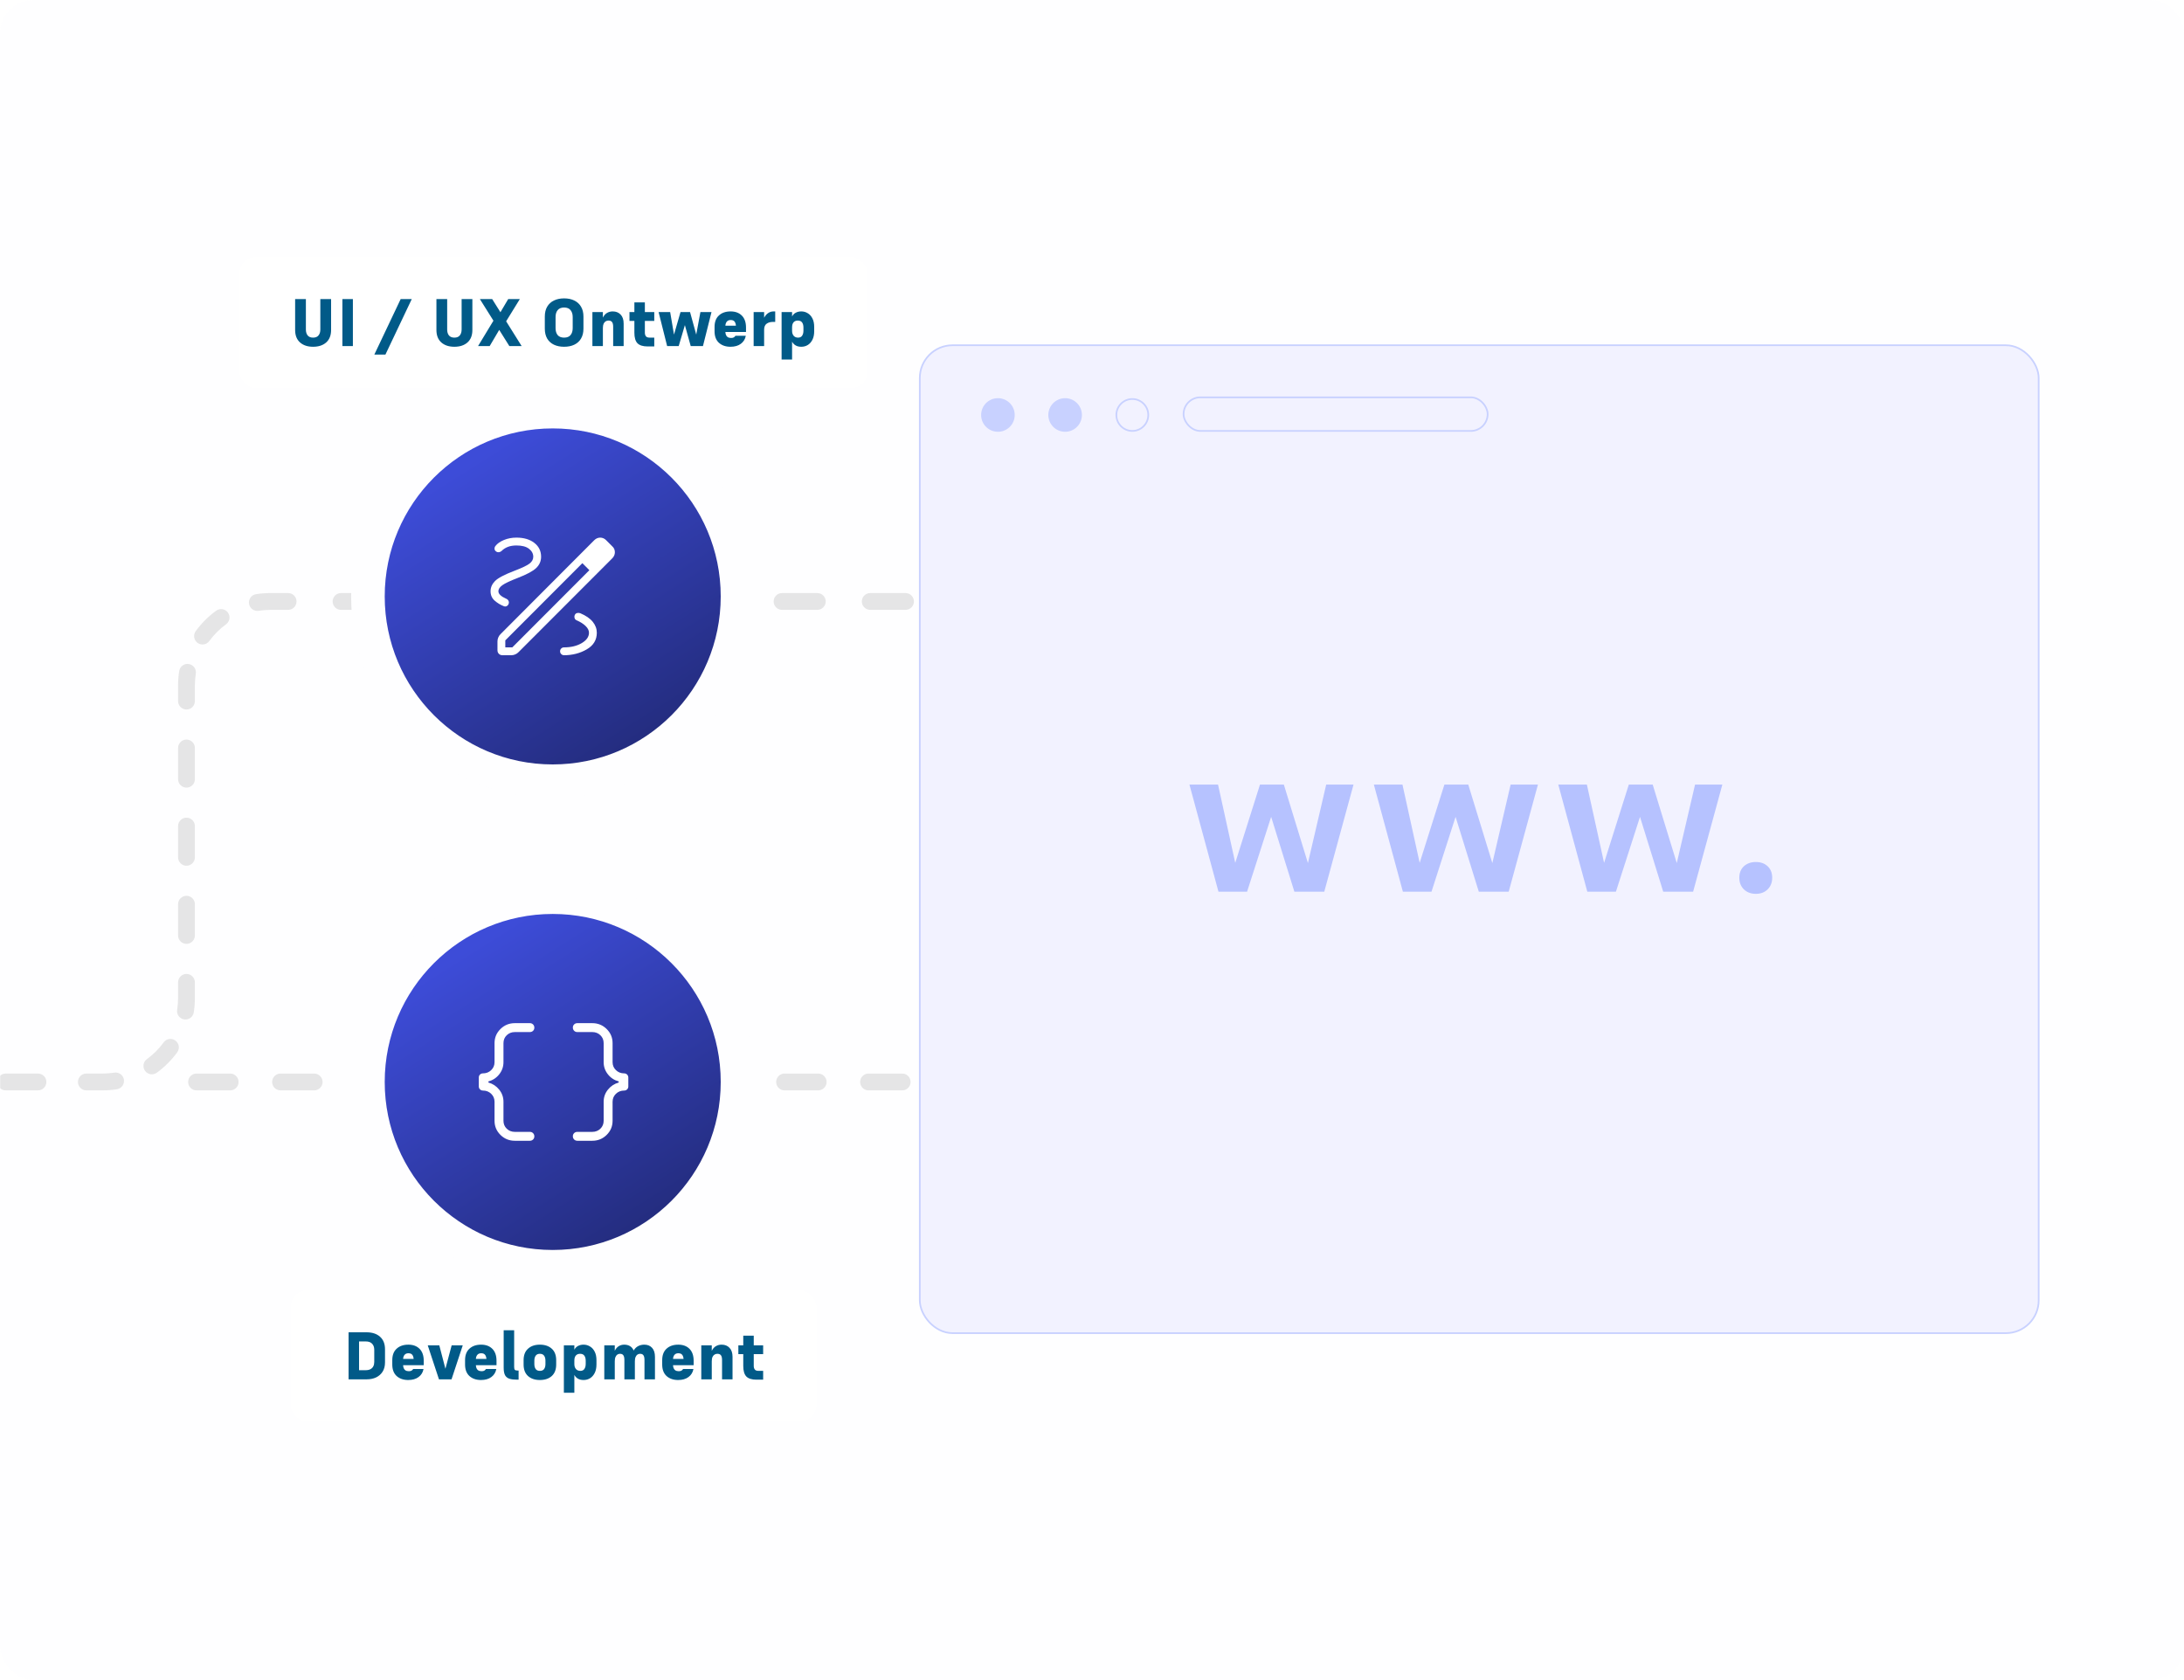 <?xml version="1.0" encoding="UTF-8"?> <svg xmlns="http://www.w3.org/2000/svg" width="1300" height="1000" viewBox="0 0 1300 1000" fill="none"><g clip-path="url(#clip0_314_2058)"><rect width="1300" height="1000" fill="white"></rect><rect opacity="0.1" width="1300" height="1000" rx="20" fill="#F2F1FD"></rect><g opacity="0.1"><mask id="mask0_314_2058" style="mask-type:alpha" maskUnits="userSpaceOnUse" x="0" y="225" width="576" height="462"><rect y="225" width="576" height="462" fill="#D9D9D9"></rect></mask><g mask="url(#mask0_314_2058)"><path d="M581 358H161C133.386 358 111 380.386 111 408V594C111 621.614 88.614 644 61 644H-35V1H581V358Z" fill="white" fill-opacity="0.01"></path><path d="M581 358V363C583.761 363 586 360.761 586 358H581ZM161 358L161 353L161 358ZM61 644L61 649L61 644ZM-35 644H-40C-40 646.761 -37.761 649 -35 649V644ZM-35 1V-4C-37.761 -4 -40 -1.761 -40 1L-35 1ZM581 1H586C586 -1.761 583.761 -4 581 -4V1ZM570.5 353C567.739 353 565.5 355.239 565.5 358C565.5 360.761 567.739 363 570.5 363V358V353ZM539 363C541.761 363 544 360.761 544 358C544 355.239 541.761 353 539 353V358V363ZM518 353C515.239 353 513 355.239 513 358C513 360.761 515.239 363 518 363V358V353ZM486.5 363C489.261 363 491.5 360.761 491.5 358C491.5 355.239 489.261 353 486.5 353V358V363ZM465.5 353C462.739 353 460.5 355.239 460.5 358C460.5 360.761 462.739 363 465.5 363V358V353ZM434 363C436.761 363 439 360.761 439 358C439 355.239 436.761 353 434 353V358V363ZM413 353C410.239 353 408 355.239 408 358C408 360.761 410.239 363 413 363V358V353ZM381.5 363C384.261 363 386.5 360.761 386.5 358C386.5 355.239 384.261 353 381.5 353V358V363ZM360.5 353C357.739 353 355.5 355.239 355.5 358C355.5 360.761 357.739 363 360.5 363V358V353ZM329 363C331.761 363 334 360.761 334 358C334 355.239 331.761 353 329 353V358V363ZM308 353C305.239 353 303 355.239 303 358C303 360.761 305.239 363 308 363V358V353ZM276.5 363C279.261 363 281.5 360.761 281.5 358C281.5 355.239 279.261 353 276.5 353V358V363ZM255.5 353C252.739 353 250.5 355.239 250.5 358C250.5 360.761 252.739 363 255.5 363V358V353ZM224 363C226.761 363 229 360.761 229 358C229 355.239 226.761 353 224 353V358V363ZM203 353C200.239 353 198 355.239 198 358C198 360.761 200.239 363 203 363V358V353ZM171.5 363C174.261 363 176.5 360.761 176.5 358C176.5 355.239 174.261 353 171.5 353V358V363ZM152.399 353.669C149.671 354.098 147.808 356.657 148.236 359.385C148.665 362.113 151.224 363.977 153.952 363.548L153.176 358.609L152.399 353.669ZM134.551 371.589C136.784 369.964 137.277 366.837 135.652 364.604C134.027 362.371 130.9 361.878 128.667 363.503L131.609 367.546L134.551 371.589ZM116.503 375.667C114.878 377.9 115.371 381.027 117.604 382.652C119.837 384.277 122.964 383.784 124.589 381.551L120.546 378.609L116.503 375.667ZM116.548 400.952C116.977 398.224 115.113 395.665 112.385 395.236C109.657 394.808 107.098 396.671 106.669 399.399L111.609 400.176L116.548 400.952ZM106 417.3C106 420.061 108.239 422.3 111 422.3C113.761 422.3 116 420.061 116 417.3H111H106ZM116 445.2C116 442.439 113.761 440.2 111 440.2C108.239 440.2 106 442.439 106 445.2H111H116ZM106 463.8C106 466.561 108.239 468.8 111 468.8C113.761 468.8 116 466.561 116 463.8H111H106ZM116 491.7C116 488.939 113.761 486.7 111 486.7C108.239 486.7 106 488.939 106 491.7H111H116ZM106 510.3C106 513.061 108.239 515.3 111 515.3C113.761 515.3 116 513.061 116 510.3H111H106ZM116 538.2C116 535.439 113.761 533.2 111 533.2C108.239 533.2 106 535.439 106 538.2H111H116ZM106 556.8C106 559.561 108.239 561.8 111 561.8C113.761 561.8 116 559.561 116 556.8H111H106ZM116 584.7C116 581.939 113.761 579.7 111 579.7C108.239 579.7 106 581.939 106 584.7H111H116ZM105.452 601.048C105.023 603.776 106.887 606.335 109.615 606.764C112.343 607.192 114.902 605.329 115.331 602.601L110.391 601.824L105.452 601.048ZM105.497 626.333C107.122 624.1 106.629 620.973 104.396 619.348C102.163 617.723 99.036 618.216 97.411 620.449L101.454 623.391L105.497 626.333ZM87.449 630.411C85.216 632.036 84.723 635.163 86.348 637.396C87.973 639.629 91.1 640.122 93.333 638.497L90.391 634.454L87.449 630.411ZM69.601 648.331C72.329 647.902 74.192 645.343 73.764 642.615C73.335 639.887 70.776 638.023 68.048 638.452L68.824 643.391L69.601 648.331ZM51.4 639C48.639 639 46.4 641.239 46.4 644C46.4 646.761 48.639 649 51.4 649V644V639ZM22.6 649C25.361 649 27.6 646.761 27.6 644C27.6 641.239 25.361 639 22.6 639V644V649ZM3.4 639C0.639 639 -1.6 641.239 -1.6 644C-1.6 646.761 0.639 649 3.4 649V644V639ZM-25.4 649C-22.639 649 -20.4 646.761 -20.4 644C-20.4 641.239 -22.639 639 -25.4 639V644V649ZM-30 634.108C-30 631.346 -32.239 629.108 -35 629.108C-37.761 629.108 -40 631.346 -40 634.108H-35H-30ZM-40 604.431C-40 607.192 -37.761 609.431 -35 609.431C-32.239 609.431 -30 607.192 -30 604.431H-35H-40ZM-30 584.646C-30 581.885 -32.239 579.646 -35 579.646C-37.761 579.646 -40 581.885 -40 584.646H-35H-30ZM-40 554.969C-40 557.731 -37.761 559.969 -35 559.969C-32.239 559.969 -30 557.731 -30 554.969H-35H-40ZM-30 535.185C-30 532.423 -32.239 530.185 -35 530.185C-37.761 530.185 -40 532.423 -40 535.185H-35H-30ZM-40 505.508C-40 508.269 -37.761 510.508 -35 510.508C-32.239 510.508 -30 508.269 -30 505.508H-35H-40ZM-30 485.723C-30 482.962 -32.239 480.723 -35 480.723C-37.761 480.723 -40 482.962 -40 485.723H-35H-30ZM-40 456.046C-40 458.808 -37.761 461.046 -35 461.046C-32.239 461.046 -30 458.808 -30 456.046H-35H-40ZM-30 436.262C-30 433.5 -32.239 431.262 -35 431.262C-37.761 431.262 -40 433.5 -40 436.262H-35H-30ZM-40 406.585C-40 409.346 -37.761 411.585 -35 411.585C-32.239 411.585 -30 409.346 -30 406.585H-35H-40ZM-30 386.8C-30 384.039 -32.239 381.8 -35 381.8C-37.761 381.8 -40 384.039 -40 386.8H-35H-30ZM-40 357.123C-40 359.884 -37.761 362.123 -35 362.123C-32.239 362.123 -30 359.884 -30 357.123H-35H-40ZM-30 337.338C-30 334.577 -32.239 332.338 -35 332.338C-37.761 332.338 -40 334.577 -40 337.338H-35H-30ZM-40 307.662C-40 310.423 -37.761 312.662 -35 312.662C-32.239 312.662 -30 310.423 -30 307.662H-35H-40ZM-30 287.877C-30 285.116 -32.239 282.877 -35 282.877C-37.761 282.877 -40 285.116 -40 287.877H-35H-30ZM-40 258.2C-40 260.961 -37.761 263.2 -35 263.2C-32.239 263.2 -30 260.961 -30 258.2H-35H-40ZM-30 238.415C-30 235.654 -32.239 233.415 -35 233.415C-37.761 233.415 -40 235.654 -40 238.415H-35H-30ZM-40 208.739C-40 211.5 -37.761 213.739 -35 213.739C-32.239 213.739 -30 211.5 -30 208.739H-35H-40ZM-30 188.954C-30 186.192 -32.239 183.954 -35 183.954C-37.761 183.954 -40 186.192 -40 188.954H-35H-30ZM-40 159.277C-40 162.038 -37.761 164.277 -35 164.277C-32.239 164.277 -30 162.038 -30 159.277H-35H-40ZM-30 139.492C-30 136.731 -32.239 134.492 -35 134.492C-37.761 134.492 -40 136.731 -40 139.492H-35H-30ZM-40 109.815C-40 112.577 -37.761 114.815 -35 114.815C-32.239 114.815 -30 112.577 -30 109.815H-35H-40ZM-30 90.031C-30 87.269 -32.239 85.031 -35 85.031C-37.761 85.031 -40 87.269 -40 90.031H-35H-30ZM-40 60.354C-40 63.115 -37.761 65.354 -35 65.354C-32.239 65.354 -30 63.115 -30 60.354H-35H-40ZM-30 40.569C-30 37.808 -32.239 35.569 -35 35.569C-37.761 35.569 -40 37.808 -40 40.569H-35H-30ZM-40 10.892C-40 13.654 -37.761 15.892 -35 15.892C-32.239 15.892 -30 13.654 -30 10.892H-35H-40ZM-24.733 6C-21.972 6 -19.733 3.761 -19.733 1C-19.733 -1.761 -21.972 -4 -24.733 -4V1V6ZM6.067 -4C3.305 -4 1.067 -1.761 1.067 1C1.067 3.761 3.305 6 6.067 6V1V-4ZM26.6 6C29.361 6 31.6 3.761 31.6 1C31.6 -1.761 29.361 -4 26.6 -4V1V6ZM57.4 -4C54.639 -4 52.4 -1.761 52.4 1C52.4 3.761 54.639 6 57.4 6V1V-4ZM77.933 6C80.695 6 82.933 3.761 82.933 1C82.933 -1.761 80.695 -4 77.933 -4V1V6ZM108.733 -4C105.972 -4 103.733 -1.761 103.733 1C103.733 3.761 105.972 6 108.733 6V1V-4ZM129.267 6C132.028 6 134.267 3.761 134.267 1C134.267 -1.761 132.028 -4 129.267 -4V1V6ZM160.067 -4C157.305 -4 155.067 -1.761 155.067 1C155.067 3.761 157.305 6 160.067 6V1V-4ZM180.6 6C183.361 6 185.6 3.761 185.6 1C185.6 -1.761 183.361 -4 180.6 -4V1V6ZM211.4 -4C208.639 -4 206.4 -1.761 206.4 1C206.4 3.761 208.639 6 211.4 6V1V-4ZM231.933 6C234.695 6 236.933 3.761 236.933 1C236.933 -1.761 234.695 -4 231.933 -4V1V6ZM262.733 -4C259.972 -4 257.733 -1.761 257.733 1C257.733 3.761 259.972 6 262.733 6V1V-4ZM283.267 6C286.028 6 288.267 3.761 288.267 1C288.267 -1.761 286.028 -4 283.267 -4V1V6ZM314.067 -4C311.305 -4 309.067 -1.761 309.067 1C309.067 3.761 311.305 6 314.067 6V1V-4ZM334.6 6C337.361 6 339.6 3.761 339.6 1C339.6 -1.761 337.361 -4 334.6 -4V1V6ZM365.4 -4C362.639 -4 360.4 -1.761 360.4 1C360.4 3.761 362.639 6 365.4 6V1V-4ZM385.933 6C388.695 6 390.933 3.761 390.933 1C390.933 -1.761 388.695 -4 385.933 -4V1V6ZM416.733 -4C413.972 -4 411.733 -1.761 411.733 1C411.733 3.761 413.972 6 416.733 6V1V-4ZM437.267 6C440.028 6 442.267 3.761 442.267 1C442.267 -1.761 440.028 -4 437.267 -4V1V6ZM468.067 -4C465.305 -4 463.067 -1.761 463.067 1C463.067 3.761 465.305 6 468.067 6V1V-4ZM488.6 6C491.361 6 493.6 3.761 493.6 1C493.6 -1.761 491.361 -4 488.6 -4V1V6ZM519.4 -4C516.638 -4 514.4 -1.761 514.4 1C514.4 3.761 516.638 6 519.4 6V1V-4ZM539.933 6C542.695 6 544.933 3.761 544.933 1C544.933 -1.761 542.695 -4 539.933 -4V1V6ZM570.733 -4C567.972 -4 565.733 -1.761 565.733 1C565.733 3.761 567.972 6 570.733 6V1V-4ZM576 11.2C576 13.961 578.239 16.2 581 16.2C583.761 16.2 586 13.961 586 11.2H581H576ZM586 41.8C586 39.039 583.761 36.8 581 36.8C578.239 36.8 576 39.039 576 41.8H581H586ZM576 62.2C576 64.961 578.239 67.2 581 67.2C583.761 67.2 586 64.961 586 62.2H581H576ZM586 92.8C586 90.039 583.761 87.8 581 87.8C578.239 87.8 576 90.039 576 92.8H581H586ZM576 113.2C576 115.961 578.239 118.2 581 118.2C583.761 118.2 586 115.961 586 113.2H581H576ZM586 143.8C586 141.039 583.761 138.8 581 138.8C578.239 138.8 576 141.039 576 143.8H581H586ZM576 164.2C576 166.961 578.239 169.2 581 169.2C583.761 169.2 586 166.961 586 164.2H581H576ZM586 194.8C586 192.039 583.761 189.8 581 189.8C578.239 189.8 576 192.039 576 194.8H581H586ZM576 215.2C576 217.961 578.239 220.2 581 220.2C583.761 220.2 586 217.961 586 215.2H581H576ZM586 245.8C586 243.039 583.761 240.8 581 240.8C578.239 240.8 576 243.039 576 245.8H581H586ZM576 266.2C576 268.961 578.239 271.2 581 271.2C583.761 271.2 586 268.961 586 266.2H581H576ZM586 296.8C586 294.039 583.761 291.8 581 291.8C578.239 291.8 576 294.039 576 296.8H581H586ZM576 317.2C576 319.961 578.239 322.2 581 322.2C583.761 322.2 586 319.961 586 317.2H581H576ZM586 347.8C586 345.039 583.761 342.8 581 342.8C578.239 342.8 576 345.039 576 347.8H581H586ZM581 358V353H570.5V358V363H581V358ZM539 358V353H518V358V363H539V358ZM486.5 358V353H465.5V358V363H486.5V358ZM434 358V353H413V358V363H434V358ZM381.5 358V353H360.5V358V363H381.5V358ZM329 358V353H308V358V363H329V358ZM276.5 358V353H255.5V358V363H276.5V358ZM224 358V353H203V358V363H224V358ZM171.5 358V353H161V358V363H171.5V358ZM161 358L161 353C158.077 353 155.205 353.228 152.399 353.669L153.176 358.609L153.952 363.548C156.245 363.188 158.599 363 161 363L161 358ZM131.609 367.546L128.667 363.503C124.004 366.897 119.897 371.004 116.503 375.667L120.546 378.609L124.589 381.551C127.368 377.733 130.733 374.368 134.551 371.589L131.609 367.546ZM111.609 400.176L106.669 399.399C106.228 402.205 106 405.077 106 408H111H116C116 405.599 116.188 403.245 116.548 400.952L111.609 400.176ZM111 408H106V417.3H111H116V408H111ZM111 445.2H106V463.8H111H116V445.2H111ZM111 491.7H106V510.3H111H116V491.7H111ZM111 538.2H106V556.8H111H116V538.2H111ZM111 584.7H106V594H111H116V584.7H111ZM111 594H106C106 596.401 105.812 598.755 105.452 601.048L110.391 601.824L115.331 602.601C115.772 599.795 116 596.923 116 594H111ZM101.454 623.391L97.411 620.449C94.632 624.267 91.267 627.632 87.449 630.411L90.391 634.454L93.333 638.497C97.996 635.103 102.103 630.996 105.497 626.333L101.454 623.391ZM68.824 643.391L68.048 638.452C65.755 638.812 63.401 639 61 639L61 644L61 649C63.923 649 66.795 648.772 69.601 648.331L68.824 643.391ZM61 644V639H51.4V644V649H61V644ZM22.6 644V639H3.4V644V649H22.6V644ZM-25.4 644V639H-35V644V649H-25.4V644ZM-35 644H-30V634.108H-35H-40V644H-35ZM-35 604.431H-30V584.646H-35H-40V604.431H-35ZM-35 554.969H-30V535.185H-35H-40V554.969H-35ZM-35 505.508H-30V485.723H-35H-40V505.508H-35ZM-35 456.046H-30V436.262H-35H-40V456.046H-35ZM-35 406.585H-30V386.8H-35H-40V406.585H-35ZM-35 357.123H-30V337.338H-35H-40V357.123H-35ZM-35 307.662H-30V287.877H-35H-40V307.662H-35ZM-35 258.2H-30V238.415H-35H-40V258.2H-35ZM-35 208.739H-30V188.954H-35H-40V208.739H-35ZM-35 159.277H-30V139.492H-35H-40V159.277H-35ZM-35 109.815H-30V90.031H-35H-40V109.815H-35ZM-35 60.354H-30V40.569H-35H-40V60.354H-35ZM-35 10.892H-30V1H-35H-40V10.892H-35ZM-35 1V6H-24.733V1V-4H-35V1ZM6.067 1V6H26.6V1V-4H6.067V1ZM57.4 1V6H77.933V1V-4H57.4V1ZM108.733 1V6H129.267V1V-4H108.733V1ZM160.067 1V6H180.6V1V-4H160.067V1ZM211.4 1V6H231.933V1V-4H211.4V1ZM262.733 1V6H283.267V1V-4H262.733V1ZM314.067 1V6H334.6V1V-4H314.067V1ZM365.4 1V6H385.933V1V-4H365.4V1ZM416.733 1V6H437.267V1V-4H416.733V1ZM468.067 1V6H488.6V1V-4H468.067V1ZM519.4 1V6H539.933V1V-4H519.4V1ZM570.733 1V6H581V1V-4H570.733V1ZM581 1H576V11.2H581H586V1H581ZM581 41.8H576V62.2H581H586V41.8H581ZM581 92.8H576V113.2H581H586V92.8H581ZM581 143.8H576V164.2H581H586V143.8H581ZM581 194.8H576V215.2H581H586V194.8H581ZM581 245.8H576V266.2H581H586V245.8H581ZM581 296.8H576V317.2H581H586V296.8H581ZM581 347.8H576V358H581H586V347.8H581Z" fill="black"></path></g></g><circle cx="329" cy="355" r="110" fill="url(#paint0_linear_314_2058)" stroke="#FEFEFF" stroke-width="20"></circle><path d="M299.076 390C298.212 390 297.501 389.721 296.946 389.164C296.389 388.608 296.111 387.896 296.111 387.03V381.733C296.111 380.936 296.276 380.156 296.605 379.393C296.935 378.63 297.374 377.988 297.922 377.465L353.651 321.608C354.22 321.038 354.806 320.627 355.41 320.377C356.013 320.126 356.642 320 357.296 320C357.907 320 358.521 320.126 359.138 320.377C359.754 320.627 360.334 321.038 360.877 321.608L364.395 325.132C364.964 325.633 365.374 326.185 365.624 326.79C365.875 327.395 366 328.037 366 328.718C366 329.331 365.875 329.95 365.624 330.575C365.374 331.201 364.964 331.799 364.395 332.368L308.626 388.186C308.104 388.735 307.463 389.175 306.701 389.505C305.939 389.835 305.161 390 304.365 390H299.076ZM300.776 385.328H304.942L350.821 339.377L348.757 337.27L346.654 335.203L300.776 381.155V385.328ZM348.757 337.27L346.654 335.203L350.821 339.377L348.757 337.27ZM335.721 390C340.722 390 345.227 388.84 349.235 386.52C353.243 384.199 355.247 380.899 355.247 376.618C355.247 374.279 354.445 372.113 352.84 370.12C351.236 368.128 348.773 366.429 345.453 365.024C344.857 364.787 344.236 364.735 343.59 364.87C342.945 365.005 342.475 365.371 342.179 365.967C341.884 366.564 341.829 367.189 342.014 367.844C342.198 368.499 342.588 368.945 343.183 369.182C345.471 370.185 347.276 371.333 348.599 372.627C349.922 373.92 350.583 375.251 350.583 376.618C350.583 379.025 349.15 381.079 346.282 382.779C343.415 384.478 339.895 385.328 335.721 385.328C335.083 385.328 334.535 385.547 334.076 385.985C333.617 386.423 333.388 386.983 333.388 387.664C333.388 388.303 333.617 388.852 334.076 389.311C334.535 389.77 335.083 390 335.721 390ZM317.418 331.387C317.418 332.918 316.708 334.25 315.287 335.386C313.867 336.521 310.869 337.965 306.294 339.717C300.302 341.998 296.421 344.04 294.653 345.842C292.884 347.645 292 349.668 292 351.912C292 354.203 292.813 356.065 294.439 357.498C296.065 358.931 297.877 360.033 299.875 360.804C300.512 361.068 301.109 361.044 301.665 360.733C302.221 360.421 302.596 359.946 302.792 359.308C302.987 358.669 302.933 358.075 302.629 357.526C302.326 356.977 301.869 356.584 301.258 356.346C299.735 355.676 298.589 354.971 297.819 354.232C297.05 353.493 296.665 352.72 296.665 351.912C296.665 350.655 297.441 349.463 298.993 348.337C300.545 347.21 303.603 345.762 308.168 343.994C313.618 341.892 317.299 339.91 319.212 338.047C321.126 336.183 322.082 333.963 322.082 331.387C322.082 327.966 320.737 325.213 318.046 323.128C315.355 321.043 311.812 320 307.417 320C304.723 320 302.238 320.471 299.961 321.413C297.684 322.356 296.003 323.542 294.918 324.973C294.527 325.459 294.343 326.015 294.364 326.64C294.385 327.266 294.68 327.787 295.25 328.203C295.75 328.595 296.323 328.752 296.969 328.675C297.615 328.598 298.146 328.351 298.562 327.935C299.643 326.852 300.913 326.038 302.372 325.492C303.832 324.946 305.514 324.673 307.417 324.673C310.7 324.673 313.188 325.33 314.88 326.644C316.572 327.958 317.418 329.539 317.418 331.387Z" fill="white"></path><line opacity="0.1" x1="117" y1="644" x2="716" y2="644" stroke="black" stroke-width="10" stroke-linecap="round" stroke-dasharray="20 30"></line><circle cx="329" cy="644" r="110" fill="url(#paint1_linear_314_2058)" stroke="#FEFEFF" stroke-width="20"></circle><path d="M343.643 679C342.889 679 342.257 678.744 341.748 678.233C341.24 677.723 340.986 677.089 340.986 676.331C340.986 675.573 341.24 674.946 341.748 674.45C342.257 673.953 342.889 673.704 343.643 673.704H352.542C354.454 673.704 356.061 673.078 357.363 671.826C358.665 670.573 359.316 669.001 359.316 667.109V655.801C359.316 653.103 360.157 650.701 361.839 648.594C363.52 646.489 365.667 645.068 368.279 644.333V643.667C365.667 642.98 363.52 641.571 361.839 639.441C360.157 637.311 359.316 634.897 359.316 632.199V620.891C359.316 618.999 358.665 617.427 357.363 616.174C356.061 614.922 354.454 614.296 352.542 614.296H343.643C342.889 614.296 342.257 614.04 341.748 613.529C341.24 613.018 340.986 612.384 340.986 611.626C340.986 610.869 341.24 610.242 341.748 609.746C342.257 609.249 342.889 609 343.643 609H352.56C355.896 609 358.742 610.158 361.097 612.475C363.453 614.792 364.632 617.598 364.632 620.891V632.199C364.632 634.091 365.298 635.679 366.629 636.961C367.961 638.244 369.593 638.885 371.523 638.885C372.218 638.885 372.804 639.125 373.282 639.603C373.761 640.081 374 640.667 374 641.361V646.674C374 647.369 373.761 647.949 373.282 648.416C372.804 648.882 372.218 649.115 371.523 649.115C369.593 649.115 367.961 649.756 366.629 651.038C365.298 652.321 364.632 653.909 364.632 655.801V667.109C364.632 670.402 363.453 673.208 361.097 675.525C358.742 677.842 355.896 679 352.56 679H343.643ZM306.44 679C303.104 679 300.258 677.842 297.903 675.525C295.546 673.208 294.368 670.402 294.368 667.109V655.801C294.368 653.909 293.702 652.321 292.371 651.038C291.039 649.756 289.407 649.115 287.477 649.115C286.783 649.115 286.196 648.875 285.718 648.397C285.239 647.919 285 647.333 285 646.639V641.326C285 640.631 285.239 640.051 285.718 639.584C286.196 639.118 286.783 638.885 287.477 638.885C289.407 638.885 291.039 638.244 292.371 636.961C293.702 635.679 294.368 634.091 294.368 632.199V620.891C294.368 617.598 295.546 614.792 297.903 612.475C300.258 610.158 303.104 609 306.44 609H315.403C316.157 609 316.788 609.256 317.296 609.767C317.805 610.277 318.06 610.911 318.06 611.669C318.06 612.427 317.805 613.054 317.296 613.55C316.788 614.047 316.157 614.296 315.403 614.296H306.458C304.546 614.296 302.939 614.922 301.637 616.174C300.335 617.427 299.684 618.999 299.684 620.891V632.199C299.684 634.897 298.843 637.311 297.161 639.441C295.48 641.571 293.333 642.98 290.721 643.667V644.333C293.333 645.068 295.48 646.489 297.161 648.594C298.843 650.701 299.684 653.103 299.684 655.801V667.109C299.684 669.001 300.335 670.573 301.637 671.826C302.939 673.078 304.546 673.704 306.458 673.704H315.403C316.157 673.704 316.788 673.96 317.296 674.471C317.805 674.982 318.06 675.616 318.06 676.374C318.06 677.131 317.805 677.758 317.296 678.254C316.788 678.751 316.157 679 315.403 679H306.44Z" fill="white"></path><rect x="547.5" y="205.5" width="666" height="588" rx="19.5" fill="#F2F2FF" stroke="#C8D1FF"></rect><path d="M1045.16 532.024C1042.25 532.024 1039.86 531.128 1037.99 529.336C1036.2 527.544 1035.3 525.24 1035.3 522.424C1035.3 519.608 1036.2 517.347 1037.99 515.64C1039.86 513.933 1042.25 513.08 1045.16 513.08C1048.06 513.08 1050.4 513.933 1052.2 515.64C1053.99 517.347 1054.88 519.608 1054.88 522.424C1054.88 525.24 1053.99 527.544 1052.2 529.336C1050.4 531.128 1048.06 532.024 1045.16 532.024Z" fill="#B6C2FF"></path><path d="M990.014 530.744L976.19 486.2L961.854 530.744H944.83L927.55 467H944.574L954.814 513.592L969.534 467H983.742L998.078 513.72L1008.96 467H1025.21L1007.81 530.744H990.014Z" fill="#B6C2FF"></path><path d="M880.239 530.744L866.415 486.2L852.079 530.744H835.055L817.775 467H834.799L845.039 513.592L859.759 467H873.967L888.303 513.72L899.183 467H915.439L898.031 530.744H880.239Z" fill="#B6C2FF"></path><path d="M770.464 530.744L756.64 486.2L742.304 530.744H725.28L708 467H725.024L735.264 513.592L749.984 467H764.192L778.528 513.72L789.408 467H805.664L788.256 530.744H770.464Z" fill="#B6C2FF"></path><circle cx="594" cy="247" r="10" fill="#C8D1FF"></circle><circle cx="634" cy="247" r="10" fill="#C8D1FF"></circle><circle cx="674" cy="247" r="9.5" fill="#F2F2FF" stroke="#C8D1FF"></circle><rect x="704.5" y="236.5" width="181" height="20" rx="10" fill="#F2F2FF" stroke="#C8D1FF"></rect><g filter="url(#filter0_d_314_2058)"><rect x="142.5" y="153" width="374" height="78" rx="10" fill="white" shape-rendering="crispEdges"></rect><path d="M190.675 178H197.075V196.4C197.075 199.627 196.101 202.107 194.155 203.84C192.208 205.547 189.608 206.4 186.355 206.4C183.128 206.4 180.541 205.547 178.595 203.84C176.648 202.107 175.675 199.627 175.675 196.4V178H182.075V196.12C182.075 197.587 182.421 198.76 183.115 199.64C183.835 200.52 184.915 200.96 186.355 200.96C187.821 200.96 188.901 200.52 189.595 199.64C190.315 198.76 190.675 197.587 190.675 196.12V178ZM203.811 206V178H210.051V206H203.811ZM222.824 211.04L238.504 178H245.104L229.424 211.04H222.824ZM274.776 178H281.176V196.4C281.176 199.627 280.203 202.107 278.256 203.84C276.31 205.547 273.71 206.4 270.456 206.4C267.23 206.4 264.643 205.547 262.696 203.84C260.75 202.107 259.776 199.627 259.776 196.4V178H266.176V196.12C266.176 197.587 266.523 198.76 267.216 199.64C267.936 200.52 269.016 200.96 270.456 200.96C271.923 200.96 273.003 200.52 273.696 199.64C274.416 198.76 274.776 197.587 274.776 196.12V178ZM303.193 206L297.153 196.36L291.473 206H284.553L293.713 190.88L285.632 178H292.953L297.873 185.84L302.513 178H309.433L301.273 191.24L310.513 206H303.193ZM335.773 206.4C333.453 206.4 331.427 205.987 329.693 205.16C327.987 204.333 326.653 203.12 325.693 201.52C324.76 199.893 324.293 197.92 324.293 195.6V188.44C324.293 186.12 324.76 184.16 325.693 182.56C326.653 180.933 327.987 179.707 329.693 178.88C331.427 178.027 333.453 177.6 335.773 177.6C338.12 177.6 340.147 178.027 341.853 178.88C343.587 179.707 344.92 180.933 345.853 182.56C346.813 184.16 347.293 186.12 347.293 188.44V195.6C347.293 197.92 346.813 199.893 345.853 201.52C344.92 203.12 343.587 204.333 341.853 205.16C340.147 205.987 338.12 206.4 335.773 206.4ZM335.773 183.04C334.067 183.04 332.787 183.56 331.933 184.6C331.107 185.613 330.693 186.987 330.693 188.72V195.32C330.693 197.027 331.107 198.4 331.933 199.44C332.787 200.453 334.067 200.96 335.773 200.96C337.507 200.96 338.787 200.453 339.613 199.44C340.467 198.4 340.893 197.027 340.893 195.32V188.72C340.893 186.987 340.467 185.613 339.613 184.6C338.787 183.56 337.507 183.04 335.773 183.04ZM358.86 195.28V206H352.62V185.76H358.86V189.04C359.527 187.733 360.354 186.8 361.34 186.24C362.354 185.653 363.474 185.36 364.7 185.36C366.674 185.36 368.247 185.987 369.42 187.24C370.62 188.467 371.22 190.267 371.22 192.64V206H364.98V194.48C364.98 193.227 364.767 192.307 364.34 191.72C363.914 191.107 363.194 190.8 362.18 190.8C361.594 190.8 361.047 190.947 360.54 191.24C360.034 191.533 359.62 192.013 359.3 192.68C359.007 193.32 358.86 194.187 358.86 195.28ZM389.447 200.96V206.2H385.407C382.687 206.2 380.7 205.573 379.447 204.32C378.22 203.04 377.607 200.947 377.607 198.04V191H374.687V185.76H377.607V180H383.847V185.76H389.447V191H383.847V198.04C383.847 198.867 384.047 199.56 384.447 200.12C384.847 200.68 385.607 200.96 386.727 200.96H389.447ZM411.148 206L407.668 193.52L403.988 206H397.108L392.028 185.76H398.908L401.188 199.16L405.068 185.76H410.748L414.428 199.16L416.908 185.76H423.508L418.428 206H411.148ZM443.931 199.84C443.558 201.867 442.571 203.467 440.971 204.64C439.398 205.813 437.345 206.4 434.811 206.4C431.985 206.4 429.691 205.613 427.931 204.04C426.198 202.44 425.331 200.16 425.331 197.2V194.6C425.331 191.613 426.198 189.333 427.931 187.76C429.665 186.16 431.985 185.36 434.891 185.36C437.691 185.36 439.918 186.187 441.571 187.84C443.225 189.493 444.051 191.867 444.051 194.96V197.6H431.771C431.798 197.84 431.825 198.067 431.851 198.28C431.878 198.467 431.918 198.667 431.971 198.88C432.185 199.627 432.558 200.2 433.091 200.6C433.625 200.973 434.318 201.16 435.171 201.16C435.945 201.16 436.518 201.027 436.891 200.76C437.291 200.467 437.585 200.16 437.771 199.84H443.931ZM431.771 193.84H432.411H438.051C437.945 192.72 437.651 191.88 437.171 191.32C436.691 190.76 435.945 190.48 434.931 190.48C433.945 190.48 433.185 190.787 432.651 191.4C432.145 191.987 431.851 192.8 431.771 193.84ZM454.837 196.32V206H448.597V185.76H454.837V189.12C455.53 187.867 456.344 186.933 457.277 186.32C458.21 185.68 459.29 185.36 460.517 185.36H461.437V191.6H460.077C458.557 191.6 457.304 191.96 456.317 192.68C455.33 193.373 454.837 194.587 454.837 196.32ZM475.038 200.96C476.131 200.96 476.931 200.587 477.438 199.84C477.971 199.067 478.238 198.053 478.238 196.8V194.96C478.238 193.68 477.971 192.667 477.438 191.92C476.904 191.173 476.051 190.8 474.878 190.8C473.811 190.8 472.971 191.147 472.358 191.84C471.771 192.507 471.478 193.507 471.478 194.84V196.92C471.478 198.147 471.798 199.133 472.438 199.88C473.078 200.6 473.944 200.96 475.038 200.96ZM476.958 206.4C475.624 206.4 474.504 206.133 473.598 205.6C472.691 205.067 471.984 204.32 471.478 203.36V214H465.238V185.76H471.478V188.36C472.011 187.347 472.744 186.6 473.678 186.12C474.638 185.613 475.731 185.36 476.958 185.36C478.371 185.36 479.651 185.72 480.798 186.44C481.971 187.133 482.904 188.173 483.598 189.56C484.291 190.92 484.638 192.587 484.638 194.56V197.16C484.638 199.133 484.291 200.813 483.598 202.2C482.904 203.587 481.971 204.64 480.798 205.36C479.651 206.053 478.371 206.4 476.958 206.4Z" fill="#015A88"></path></g><g filter="url(#filter1_d_314_2058)"><rect x="173" y="768" width="313" height="78" rx="10" fill="white" shape-rendering="crispEdges"></rect><path d="M207.491 821V793H218.131C221.544 793 224.237 793.88 226.211 795.64C228.184 797.4 229.171 799.893 229.171 803.12V810.92C229.171 813.08 228.704 814.907 227.771 816.4C226.837 817.893 225.544 819.04 223.891 819.84C222.264 820.613 220.397 821 218.291 821H207.491ZM217.651 798.44H213.731V815.56H217.611C218.784 815.56 219.744 815.36 220.491 814.96C221.264 814.56 221.837 813.987 222.211 813.24C222.584 812.493 222.771 811.627 222.771 810.64V803.4C222.771 801.88 222.344 800.68 221.491 799.8C220.664 798.893 219.384 798.44 217.651 798.44ZM252.103 814.84C251.73 816.867 250.743 818.467 249.143 819.64C247.57 820.813 245.516 821.4 242.983 821.4C240.156 821.4 237.863 820.613 236.103 819.04C234.37 817.44 233.503 815.16 233.503 812.2V809.6C233.503 806.613 234.37 804.333 236.103 802.76C237.836 801.16 240.156 800.36 243.063 800.36C245.863 800.36 248.09 801.187 249.743 802.84C251.396 804.493 252.223 806.867 252.223 809.96V812.6H239.943C239.97 812.84 239.996 813.067 240.023 813.28C240.05 813.467 240.09 813.667 240.143 813.88C240.356 814.627 240.73 815.2 241.263 815.6C241.796 815.973 242.49 816.16 243.343 816.16C244.116 816.16 244.69 816.027 245.063 815.76C245.463 815.467 245.756 815.16 245.943 814.84H252.103ZM239.943 808.84H240.583H246.223C246.116 807.72 245.823 806.88 245.343 806.32C244.863 805.76 244.116 805.48 243.103 805.48C242.116 805.48 241.356 805.787 240.823 806.4C240.316 806.987 240.023 807.8 239.943 808.84ZM268.769 821H261.289L254.609 800.76H261.489L265.129 814.72L268.849 800.76H275.449L268.769 821ZM295.423 814.84C295.05 816.867 294.063 818.467 292.463 819.64C290.89 820.813 288.837 821.4 286.303 821.4C283.477 821.4 281.183 820.613 279.423 819.04C277.69 817.44 276.823 815.16 276.823 812.2V809.6C276.823 806.613 277.69 804.333 279.423 802.76C281.157 801.16 283.477 800.36 286.383 800.36C289.183 800.36 291.41 801.187 293.063 802.84C294.717 804.493 295.543 806.867 295.543 809.96V812.6H283.263C283.29 812.84 283.317 813.067 283.343 813.28C283.37 813.467 283.41 813.667 283.463 813.88C283.677 814.627 284.05 815.2 284.583 815.6C285.117 815.973 285.81 816.16 286.663 816.16C287.437 816.16 288.01 816.027 288.383 815.76C288.783 815.467 289.077 815.16 289.263 814.84H295.423ZM283.263 808.84H283.903H289.543C289.437 807.72 289.143 806.88 288.663 806.32C288.183 805.76 287.437 805.48 286.423 805.48C285.437 805.48 284.677 805.787 284.143 806.4C283.637 806.987 283.343 807.8 283.263 808.84ZM306.049 813.72C306.049 814.52 306.196 815.067 306.489 815.36C306.782 815.627 307.302 815.76 308.049 815.76H308.689V821.2H307.769C305.902 821.2 304.382 821.013 303.209 820.64C302.036 820.24 301.169 819.533 300.609 818.52C300.076 817.48 299.809 816.013 299.809 814.12V791.8H306.049V813.72ZM321.346 821.4C318.413 821.4 316.066 820.613 314.306 819.04C312.546 817.44 311.666 815.16 311.666 812.2V809.6C311.666 806.613 312.546 804.333 314.306 802.76C316.066 801.16 318.413 800.36 321.346 800.36C324.306 800.36 326.666 801.16 328.426 802.76C330.186 804.333 331.066 806.613 331.066 809.6V812.2C331.066 815.16 330.186 817.44 328.426 819.04C326.666 820.613 324.306 821.4 321.346 821.4ZM321.346 805.8C320.226 805.8 319.4 806.173 318.866 806.92C318.333 807.64 318.066 808.627 318.066 809.88V811.92C318.066 813.147 318.333 814.133 318.866 814.88C319.4 815.6 320.226 815.96 321.346 815.96C322.493 815.96 323.333 815.6 323.866 814.88C324.4 814.133 324.666 813.147 324.666 811.92V809.88C324.666 808.627 324.4 807.64 323.866 806.92C323.333 806.173 322.493 805.8 321.346 805.8ZM345.436 815.96C346.529 815.96 347.329 815.587 347.836 814.84C348.369 814.067 348.636 813.053 348.636 811.8V809.96C348.636 808.68 348.369 807.667 347.836 806.92C347.303 806.173 346.449 805.8 345.276 805.8C344.209 805.8 343.369 806.147 342.756 806.84C342.169 807.507 341.876 808.507 341.876 809.84V811.92C341.876 813.147 342.196 814.133 342.836 814.88C343.476 815.6 344.343 815.96 345.436 815.96ZM347.356 821.4C346.023 821.4 344.903 821.133 343.996 820.6C343.089 820.067 342.383 819.32 341.876 818.36V829H335.636V800.76H341.876V803.36C342.409 802.347 343.143 801.6 344.076 801.12C345.036 800.613 346.129 800.36 347.356 800.36C348.769 800.36 350.049 800.72 351.196 801.44C352.369 802.133 353.303 803.173 353.996 804.56C354.689 805.92 355.036 807.587 355.036 809.56V812.16C355.036 814.133 354.689 815.813 353.996 817.2C353.303 818.587 352.369 819.64 351.196 820.36C350.049 821.053 348.769 821.4 347.356 821.4ZM365.938 810.28V821H359.698V800.76H365.938V804C366.578 802.72 367.378 801.8 368.338 801.24C369.298 800.653 370.378 800.36 371.578 800.36C372.912 800.36 374.058 800.653 375.018 801.24C375.978 801.827 376.698 802.693 377.178 803.84C377.925 802.613 378.832 801.733 379.898 801.2C380.992 800.64 382.205 800.36 383.538 800.36C385.458 800.36 386.992 800.987 388.138 802.24C389.285 803.467 389.858 805.267 389.858 807.64V821H383.618V809.48C383.618 808.227 383.418 807.307 383.018 806.72C382.618 806.107 381.952 805.8 381.018 805.8C380.458 805.8 379.938 805.947 379.458 806.24C379.005 806.533 378.632 807.013 378.338 807.68C378.045 808.32 377.898 809.187 377.898 810.28V821H371.658V809.48C371.658 808.227 371.458 807.307 371.058 806.72C370.658 806.107 369.992 805.8 369.058 805.8C368.498 805.8 367.978 805.947 367.498 806.24C367.045 806.533 366.672 807.013 366.378 807.68C366.085 808.32 365.938 809.187 365.938 810.28ZM412.767 814.84C412.394 816.867 411.407 818.467 409.807 819.64C408.234 820.813 406.181 821.4 403.647 821.4C400.821 821.4 398.527 820.613 396.767 819.04C395.034 817.44 394.167 815.16 394.167 812.2V809.6C394.167 806.613 395.034 804.333 396.767 802.76C398.501 801.16 400.821 800.36 403.727 800.36C406.527 800.36 408.754 801.187 410.407 802.84C412.061 804.493 412.887 806.867 412.887 809.96V812.6H400.607C400.634 812.84 400.661 813.067 400.687 813.28C400.714 813.467 400.754 813.667 400.807 813.88C401.021 814.627 401.394 815.2 401.927 815.6C402.461 815.973 403.154 816.16 404.007 816.16C404.781 816.16 405.354 816.027 405.727 815.76C406.127 815.467 406.421 815.16 406.607 814.84H412.767ZM400.607 808.84H401.247H406.887C406.781 807.72 406.487 806.88 406.007 806.32C405.527 805.76 404.781 805.48 403.767 805.48C402.781 805.48 402.021 805.787 401.487 806.4C400.981 806.987 400.687 807.8 400.607 808.84ZM423.673 810.28V821H417.433V800.76H423.673V804.04C424.339 802.733 425.166 801.8 426.153 801.24C427.166 800.653 428.286 800.36 429.513 800.36C431.486 800.36 433.059 800.987 434.233 802.24C435.433 803.467 436.033 805.267 436.033 807.64V821H429.793V809.48C429.793 808.227 429.579 807.307 429.153 806.72C428.726 806.107 428.006 805.8 426.993 805.8C426.406 805.8 425.859 805.947 425.353 806.24C424.846 806.533 424.433 807.013 424.113 807.68C423.819 808.32 423.673 809.187 423.673 810.28ZM454.259 815.96V821.2H450.219C447.499 821.2 445.512 820.573 444.259 819.32C443.032 818.04 442.419 815.947 442.419 813.04V806H439.499V800.76H442.419V795H448.659V800.76H454.259V806H448.659V813.04C448.659 813.867 448.859 814.56 449.259 815.12C449.659 815.68 450.419 815.96 451.539 815.96H454.259Z" fill="#015A88"></path></g></g><defs><filter id="filter0_d_314_2058" x="127.5" y="138" width="404" height="108" filterUnits="userSpaceOnUse" color-interpolation-filters="sRGB"><feFlood flood-opacity="0" result="BackgroundImageFix"></feFlood><feColorMatrix in="SourceAlpha" type="matrix" values="0 0 0 0 0 0 0 0 0 0 0 0 0 0 0 0 0 0 127 0" result="hardAlpha"></feColorMatrix><feOffset></feOffset><feGaussianBlur stdDeviation="7.5"></feGaussianBlur><feComposite in2="hardAlpha" operator="out"></feComposite><feColorMatrix type="matrix" values="0 0 0 0 0 0 0 0 0 0 0 0 0 0 0 0 0 0 0.1 0"></feColorMatrix><feBlend mode="normal" in2="BackgroundImageFix" result="effect1_dropShadow_314_2058"></feBlend><feBlend mode="normal" in="SourceGraphic" in2="effect1_dropShadow_314_2058" result="shape"></feBlend></filter><filter id="filter1_d_314_2058" x="158" y="753" width="343" height="108" filterUnits="userSpaceOnUse" color-interpolation-filters="sRGB"><feFlood flood-opacity="0" result="BackgroundImageFix"></feFlood><feColorMatrix in="SourceAlpha" type="matrix" values="0 0 0 0 0 0 0 0 0 0 0 0 0 0 0 0 0 0 127 0" result="hardAlpha"></feColorMatrix><feOffset></feOffset><feGaussianBlur stdDeviation="7.5"></feGaussianBlur><feComposite in2="hardAlpha" operator="out"></feComposite><feColorMatrix type="matrix" values="0 0 0 0 0 0 0 0 0 0 0 0 0 0 0 0 0 0 0.1 0"></feColorMatrix><feBlend mode="normal" in2="BackgroundImageFix" result="effect1_dropShadow_314_2058"></feBlend><feBlend mode="normal" in="SourceGraphic" in2="effect1_dropShadow_314_2058" result="shape"></feBlend></filter><linearGradient id="paint0_linear_314_2058" x1="285.962" y1="271.456" x2="401.785" y2="455" gradientUnits="userSpaceOnUse"><stop stop-color="#3D4CD8"></stop><stop offset="1" stop-color="#212975"></stop></linearGradient><linearGradient id="paint1_linear_314_2058" x1="285.962" y1="560.456" x2="401.785" y2="744" gradientUnits="userSpaceOnUse"><stop stop-color="#3D4CD8"></stop><stop offset="1" stop-color="#212975"></stop></linearGradient><clipPath id="clip0_314_2058"><rect width="1300" height="1000" fill="white"></rect></clipPath></defs></svg> 